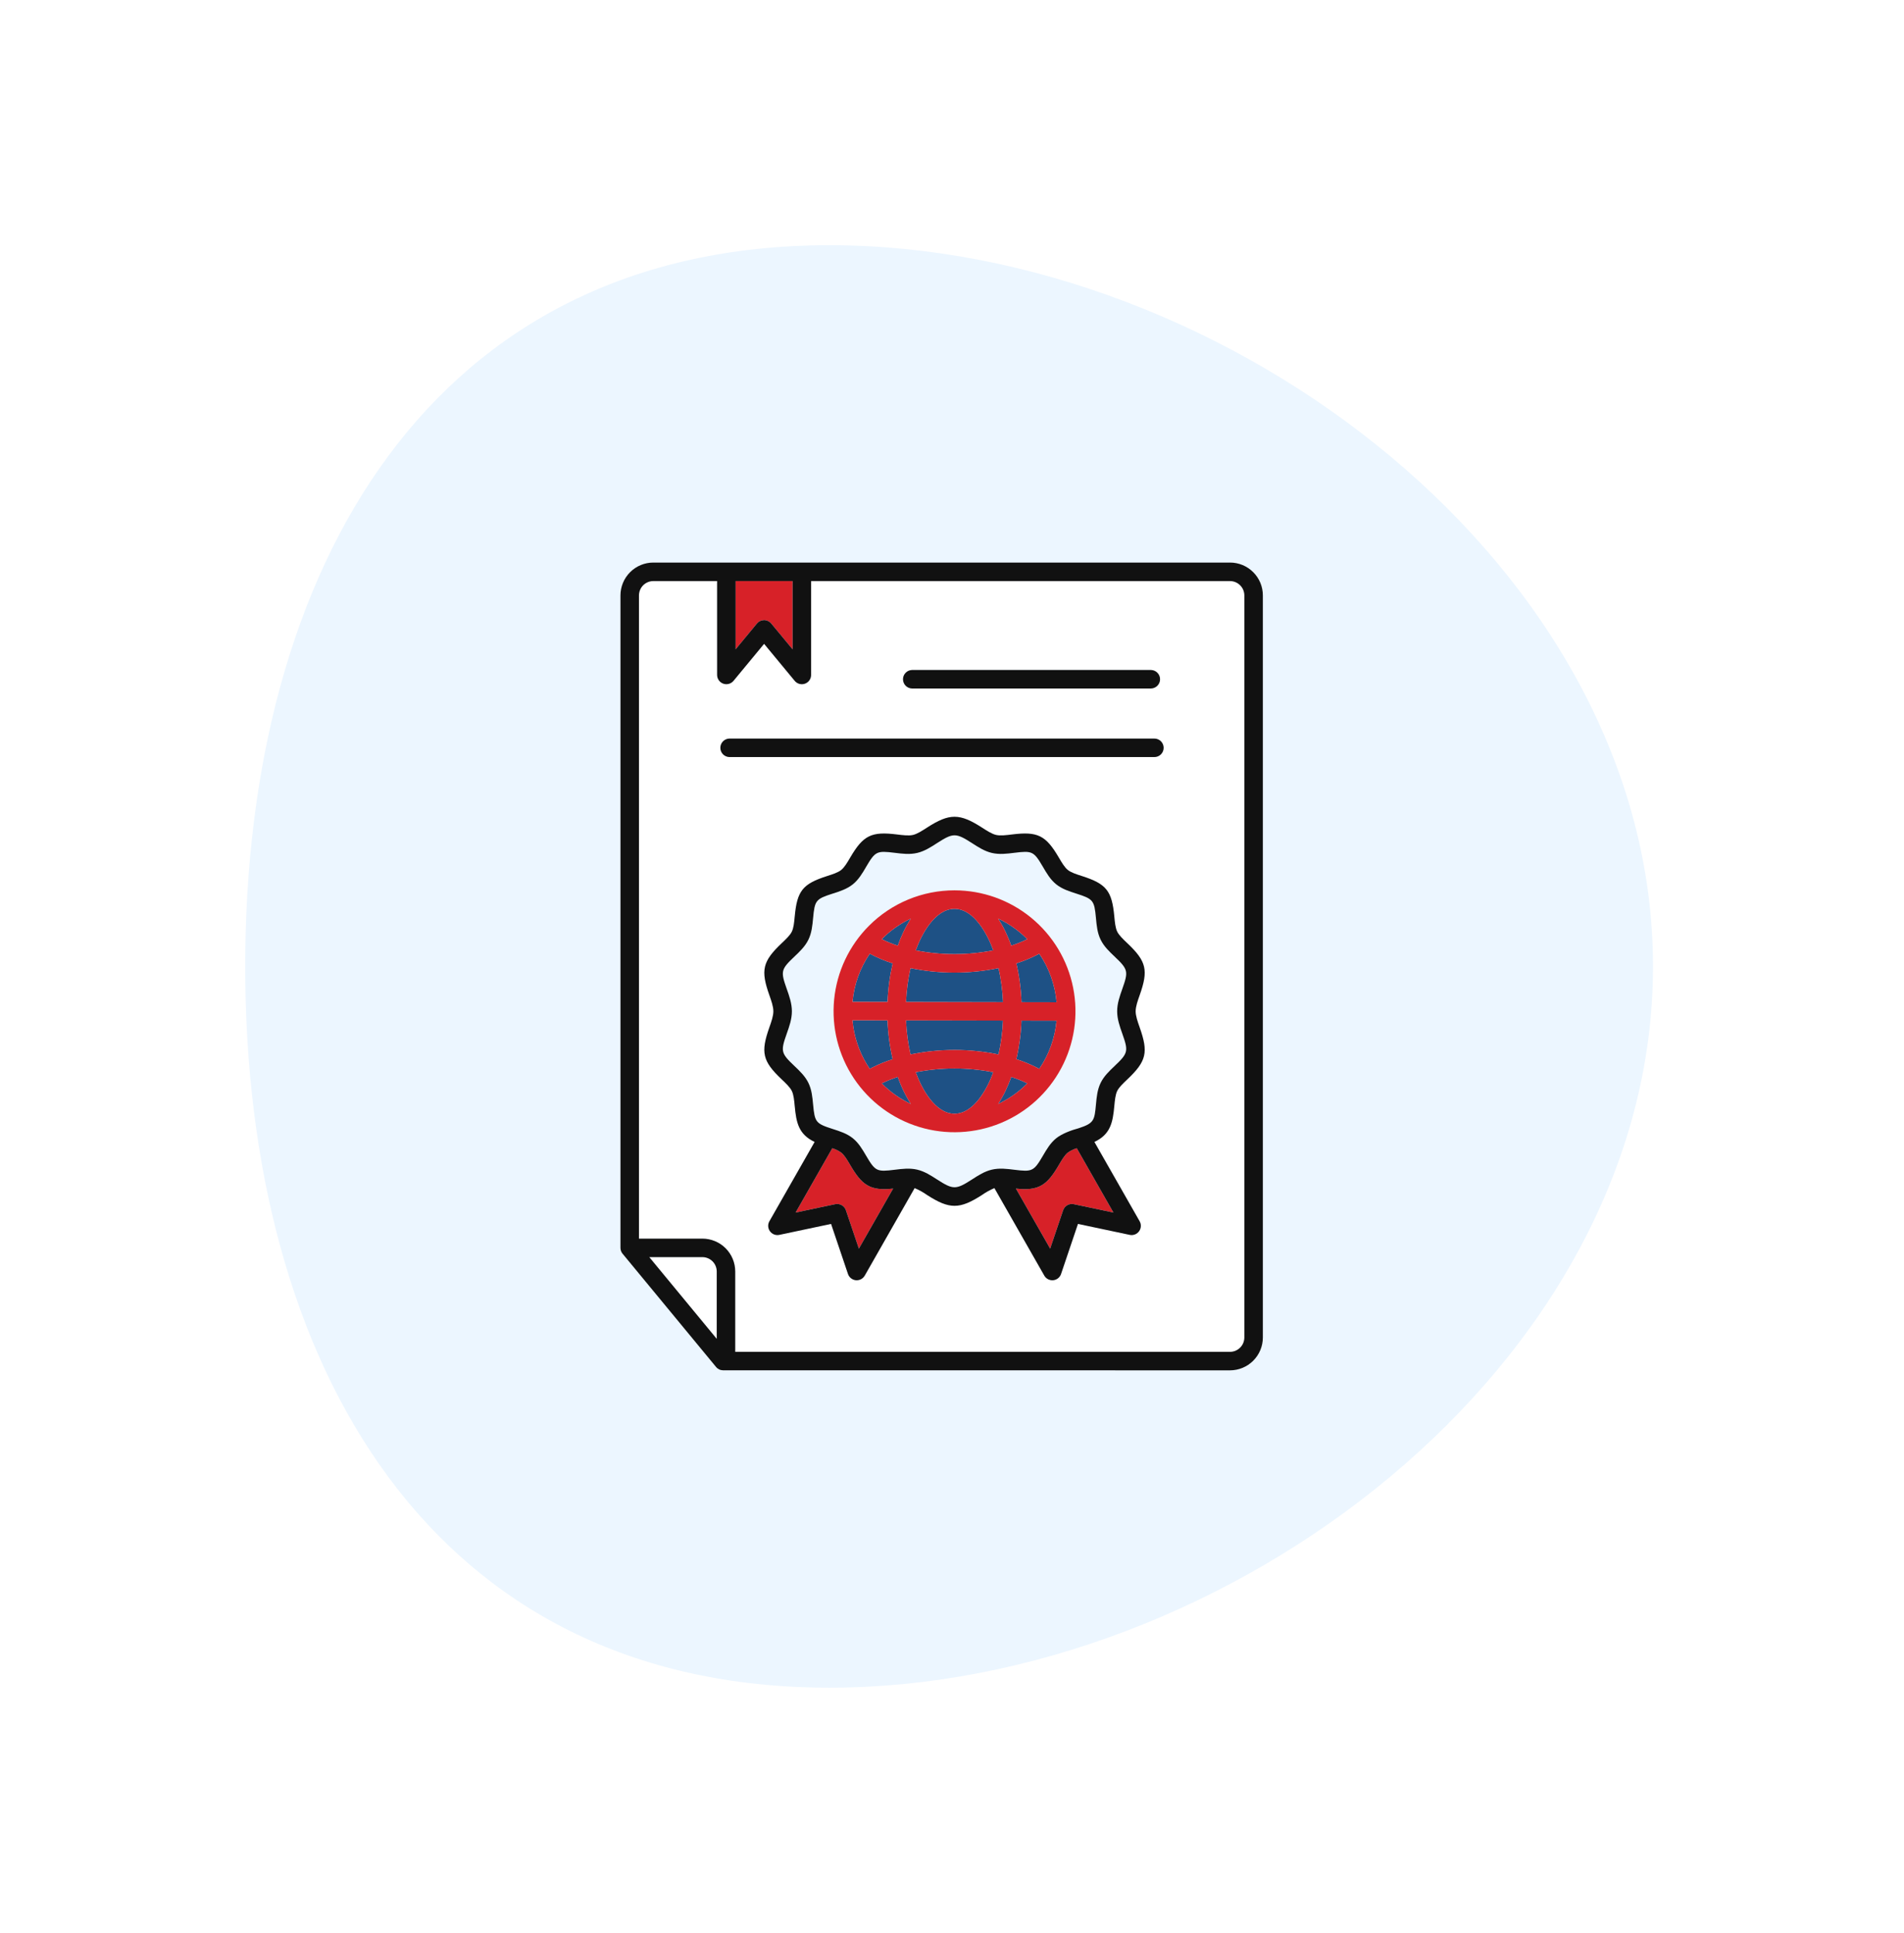 <svg width="132" height="134" viewBox="0 0 132 134" fill="none" xmlns="http://www.w3.org/2000/svg">
<g filter="url(#filter0_d_287_394)">
<path d="M114.6 67C114.6 94.614 85.114 117 57.5 117C29.886 117 17 94.614 17 67C17 39.386 29.886 17 57.5 17C85.114 17 114.6 39.386 114.6 67Z" fill="#ECF6FF"/>
</g>
<g clip-path="url(#clip0_287_394)">
<path fill-rule="evenodd" clip-rule="evenodd" d="M56.231 40.282V46.794C56.231 46.929 56.188 47.06 56.109 47.169C56.031 47.278 55.919 47.359 55.792 47.401C55.664 47.444 55.526 47.445 55.398 47.405C55.27 47.364 55.157 47.285 55.076 47.177L52.973 44.635L50.85 47.203C50.765 47.304 50.652 47.376 50.525 47.41C50.398 47.445 50.264 47.439 50.14 47.395C50.016 47.35 49.909 47.269 49.834 47.161C49.758 47.054 49.717 46.926 49.716 46.794L49.715 40.283H45.291C45.028 40.284 44.776 40.389 44.59 40.574C44.405 40.76 44.3 41.012 44.298 41.274V85.869H48.697C49.3 85.87 49.878 86.11 50.305 86.536C50.731 86.963 50.971 87.541 50.972 88.144V93.718H85.276C85.539 93.716 85.791 93.611 85.976 93.425C86.162 93.24 86.267 92.988 86.268 92.725V41.275C86.267 41.012 86.162 40.761 85.976 40.575C85.79 40.39 85.539 40.285 85.276 40.283L56.231 40.282ZM64.264 57.377C65.826 56.371 66.523 56.371 68.085 57.377C68.426 57.597 68.763 57.814 69.053 57.882C69.347 57.951 69.752 57.901 70.155 57.85C71.934 57.629 72.5 57.903 73.406 59.451C73.606 59.791 73.804 60.13 74.029 60.31C74.254 60.491 74.628 60.611 75.002 60.73C76.704 61.274 77.087 61.755 77.252 63.533C77.289 63.929 77.326 64.326 77.454 64.587C77.579 64.843 77.868 65.116 78.159 65.392C79.49 66.653 79.62 67.267 79.012 68.989C78.872 69.383 78.732 69.78 78.732 70.108C78.732 70.435 78.872 70.83 79.01 71.222L79.012 71.228C79.62 72.95 79.49 73.564 78.159 74.825L78.158 74.826C77.868 75.101 77.579 75.374 77.454 75.629C77.326 75.89 77.289 76.287 77.252 76.683C77.147 77.823 76.984 78.642 75.873 79.166L78.994 84.64C79.061 84.746 79.095 84.87 79.092 84.996C79.089 85.121 79.049 85.243 78.977 85.347C78.905 85.45 78.805 85.53 78.688 85.576C78.571 85.623 78.443 85.634 78.32 85.608L74.733 84.849L73.564 88.31C73.526 88.428 73.455 88.533 73.359 88.611C73.262 88.69 73.145 88.739 73.022 88.752C72.898 88.765 72.773 88.741 72.663 88.685C72.552 88.628 72.46 88.54 72.399 88.433L68.94 82.367C68.638 82.492 68.352 82.651 68.085 82.839C66.524 83.846 65.826 83.846 64.264 82.839C63.998 82.651 63.711 82.492 63.409 82.367L59.951 88.433C59.889 88.54 59.797 88.628 59.687 88.685C59.576 88.741 59.451 88.765 59.328 88.752C59.204 88.739 59.087 88.69 58.991 88.611C58.894 88.533 58.823 88.428 58.785 88.31L57.616 84.849L54.029 85.608C53.906 85.634 53.778 85.623 53.661 85.577C53.544 85.53 53.444 85.45 53.372 85.347C53.3 85.244 53.26 85.122 53.257 84.996C53.254 84.87 53.288 84.746 53.355 84.64L56.476 79.166C55.365 78.642 55.202 77.824 55.097 76.684L55.096 76.682C55.06 76.287 55.023 75.891 54.895 75.63C54.77 75.374 54.481 75.101 54.19 74.825C52.858 73.565 52.729 72.95 53.337 71.228C53.476 70.834 53.616 70.437 53.616 70.109C53.616 69.78 53.476 69.383 53.337 68.989C52.729 67.267 52.859 66.653 54.19 65.392C54.481 65.117 54.77 64.843 54.895 64.588C55.023 64.327 55.06 63.931 55.096 63.535L55.097 63.534C55.261 61.755 55.645 61.275 57.347 60.731C57.721 60.611 58.096 60.491 58.32 60.311C58.544 60.131 58.743 59.792 58.943 59.451C59.849 57.903 60.415 57.629 62.193 57.851C62.597 57.901 63.002 57.952 63.296 57.883C63.586 57.815 63.923 57.597 64.264 57.377ZM62.783 47.535C62.898 47.654 63.055 47.724 63.221 47.73H79.805C79.972 47.724 80.129 47.654 80.244 47.535C80.36 47.415 80.424 47.255 80.424 47.089C80.424 46.923 80.36 46.763 80.244 46.644C80.129 46.524 79.972 46.454 79.805 46.448H63.221C63.055 46.454 62.898 46.524 62.783 46.644C62.667 46.763 62.603 46.923 62.603 47.089C62.603 47.255 62.667 47.415 62.783 47.535ZM50.12 52.289C50.235 52.408 50.393 52.478 50.559 52.484H80.008C80.094 52.487 80.18 52.473 80.261 52.442C80.341 52.411 80.415 52.365 80.477 52.305C80.538 52.245 80.588 52.173 80.622 52.094C80.655 52.015 80.673 51.929 80.673 51.843C80.673 51.757 80.655 51.672 80.622 51.592C80.588 51.513 80.538 51.441 80.477 51.381C80.415 51.322 80.341 51.275 80.261 51.244C80.18 51.213 80.094 51.199 80.008 51.202H50.559C50.393 51.208 50.235 51.278 50.12 51.398C50.005 51.517 49.94 51.677 49.94 51.843C49.94 52.009 50.005 52.169 50.12 52.289Z" fill="white"/>
<path d="M49.69 92.816L45.014 87.151H48.697C48.96 87.152 49.212 87.257 49.398 87.443C49.584 87.629 49.689 87.881 49.69 88.143L49.69 92.816Z" fill="white"/>
<path d="M61.919 82.399L59.544 86.563L58.645 83.902C58.596 83.753 58.493 83.628 58.356 83.55C58.22 83.472 58.06 83.447 57.907 83.48L55.158 84.061L57.7 79.602C57.922 79.669 58.132 79.772 58.321 79.906C58.545 80.086 58.744 80.425 58.943 80.765C59.741 82.128 60.298 82.583 61.919 82.399Z" fill="#D72128"/>
<path d="M74.649 79.602L77.191 84.061L74.442 83.48C74.289 83.447 74.129 83.472 73.993 83.55C73.856 83.628 73.754 83.753 73.704 83.902L72.805 86.563L70.431 82.399C72.052 82.583 72.609 82.128 73.407 80.766C73.606 80.425 73.805 80.086 74.029 79.906C74.218 79.772 74.427 79.669 74.649 79.602Z" fill="#D72128"/>
<path d="M50.997 40.282H54.949V45.014L53.467 43.222C53.406 43.148 53.329 43.09 53.243 43.05C53.157 43.01 53.062 42.989 52.967 42.99C52.872 42.991 52.778 43.013 52.693 43.054C52.607 43.096 52.532 43.156 52.472 43.23L50.997 45.014V40.282Z" fill="#D72128"/>
<path d="M69.225 67.116C67.213 67.53 65.137 67.53 63.125 67.116C62.951 67.888 62.846 68.673 62.814 69.463L69.537 69.477C69.504 68.682 69.4 67.892 69.225 67.116Z" fill="#1E5185"/>
<path d="M63.485 65.884C65.261 66.231 67.087 66.231 68.863 65.884C68.452 64.755 67.521 63.006 66.174 63.006C64.826 63.006 63.896 64.755 63.485 65.884Z" fill="#1E5185"/>
<path d="M70.462 73.429C71.011 73.604 71.542 73.828 72.051 74.098C72.727 73.105 73.138 71.957 73.247 70.761L70.819 70.756C70.784 71.656 70.664 72.551 70.462 73.429Z" fill="#1E5185"/>
<path d="M72.052 66.119C71.543 66.389 71.011 66.613 70.463 66.788C70.666 67.672 70.786 68.573 70.82 69.479L73.25 69.484C73.145 68.278 72.733 67.12 72.052 66.119Z" fill="#1E5185"/>
<path d="M70.105 65.559C70.487 65.435 70.859 65.285 71.219 65.11C70.634 64.519 69.95 64.035 69.198 63.681C69.575 64.268 69.88 64.898 70.105 65.559Z" fill="#1E5185"/>
<path d="M63.124 73.101C65.136 72.687 67.212 72.687 69.224 73.101C69.398 72.329 69.502 71.544 69.535 70.754L62.812 70.74C62.844 71.535 62.949 72.325 63.124 73.101Z" fill="#1E5185"/>
<path d="M68.863 74.333C67.087 73.986 65.261 73.986 63.485 74.333C63.896 75.462 64.827 77.21 66.174 77.21C67.522 77.21 68.452 75.462 68.863 74.333Z" fill="#1E5185"/>
<path d="M71.219 75.107C70.859 74.931 70.487 74.781 70.106 74.658C69.88 75.318 69.576 75.949 69.198 76.536C69.95 76.181 70.634 75.698 71.219 75.107Z" fill="#1E5185"/>
<path d="M62.243 74.658C61.862 74.781 61.489 74.931 61.129 75.107C61.714 75.698 62.398 76.181 63.15 76.536C62.773 75.949 62.468 75.318 62.243 74.658Z" fill="#1E5185"/>
<path d="M60.297 74.098C60.361 74.064 60.425 74.031 60.489 73.999C60.939 73.772 61.406 73.582 61.886 73.429C61.682 72.545 61.563 71.644 61.528 70.738L59.1 70.733C59.113 70.884 59.131 71.034 59.154 71.183C59.312 72.226 59.702 73.222 60.297 74.098Z" fill="#1E5185"/>
<path d="M61.887 66.788C61.338 66.613 60.806 66.389 60.298 66.119C59.622 67.112 59.211 68.26 59.102 69.456L61.53 69.461C61.565 68.561 61.684 67.666 61.887 66.788Z" fill="#1E5185"/>
<path d="M61.129 65.11C61.49 65.286 61.862 65.436 62.243 65.559C62.469 64.899 62.773 64.268 63.15 63.681C62.398 64.035 61.714 64.519 61.129 65.11Z" fill="#1E5185"/>
<path fill-rule="evenodd" clip-rule="evenodd" d="M67.394 58.454C66.266 57.728 66.084 57.728 64.956 58.454L64.955 58.455C64.521 58.735 64.091 59.012 63.587 59.13C63.069 59.252 62.553 59.187 62.039 59.123C60.789 58.968 60.683 59.009 60.045 60.097L60.043 60.102C59.784 60.544 59.525 60.985 59.123 61.308C58.717 61.634 58.225 61.791 57.733 61.948C56.555 62.325 56.484 62.418 56.37 63.648C56.322 64.162 56.274 64.676 56.043 65.148C55.813 65.617 55.444 65.967 55.073 66.318C54.131 67.21 54.114 67.343 54.545 68.563L54.546 68.564C54.722 69.064 54.9 69.567 54.9 70.108C54.9 70.65 54.722 71.154 54.545 71.653C54.114 72.874 54.131 73.007 55.073 73.898C55.444 74.25 55.813 74.6 56.043 75.068C56.275 75.541 56.322 76.055 56.37 76.568C56.484 77.797 56.553 77.891 57.733 78.269C58.225 78.426 58.717 78.583 59.123 78.909C59.526 79.233 59.786 79.676 60.045 80.119C60.683 81.208 60.789 81.249 62.039 81.093C62.552 81.029 63.069 80.965 63.587 81.087C64.091 81.205 64.522 81.482 64.956 81.762C66.084 82.489 66.266 82.489 67.394 81.762C67.828 81.482 68.258 81.205 68.762 81.087C69.281 80.965 69.796 81.029 70.31 81.093L70.311 81.093C71.561 81.249 71.667 81.208 72.305 80.119C72.564 79.676 72.823 79.233 73.227 78.909C73.623 78.591 74.282 78.348 74.784 78.215C75.853 77.866 75.878 77.668 75.98 76.568C76.028 76.055 76.076 75.541 76.307 75.068C76.537 74.6 76.906 74.25 77.277 73.898C78.219 73.007 78.236 72.873 77.805 71.653C77.628 71.154 77.45 70.65 77.45 70.108C77.45 69.567 77.628 69.063 77.805 68.563C78.236 67.343 78.218 67.21 77.277 66.318C76.906 65.967 76.537 65.617 76.307 65.148C76.075 64.676 76.027 64.162 75.98 63.648C75.866 62.418 75.795 62.325 74.616 61.948C74.125 61.791 73.633 61.634 73.227 61.308C72.823 60.984 72.564 60.541 72.305 60.097C71.667 59.009 71.561 58.968 70.311 59.123C69.798 59.187 69.281 59.252 68.762 59.13C68.258 59.012 67.828 58.734 67.394 58.454ZM71.494 63.627C69.994 62.396 68.114 61.724 66.174 61.724C65.073 61.722 63.983 61.939 62.965 62.36C61.948 62.782 61.023 63.4 60.246 64.18C58.874 65.551 58.02 67.356 57.83 69.287C57.64 71.217 58.125 73.154 59.203 74.767C60.281 76.38 61.884 77.569 63.741 78.132C65.597 78.695 67.591 78.597 69.383 77.855C71.176 77.113 72.655 75.772 73.569 74.061C74.484 72.35 74.777 70.375 74.398 68.473C74.02 66.57 72.993 64.858 71.494 63.627Z" fill="#ECF6FF"/>
<path fill-rule="evenodd" clip-rule="evenodd" d="M64.956 58.454C66.084 57.728 66.266 57.728 67.394 58.454C67.828 58.734 68.258 59.012 68.762 59.13C69.281 59.252 69.798 59.187 70.311 59.123C71.561 58.968 71.667 59.009 72.305 60.097C72.564 60.541 72.823 60.984 73.227 61.308C73.633 61.634 74.125 61.791 74.616 61.948C75.795 62.325 75.866 62.418 75.98 63.648C76.027 64.162 76.075 64.676 76.307 65.148C76.537 65.617 76.906 65.967 77.277 66.318C78.218 67.21 78.236 67.343 77.805 68.563C77.628 69.063 77.45 69.567 77.45 70.108C77.45 70.65 77.628 71.154 77.805 71.653C78.236 72.873 78.219 73.007 77.277 73.898C76.906 74.25 76.537 74.6 76.307 75.068C76.076 75.541 76.028 76.055 75.98 76.568C75.878 77.668 75.853 77.866 74.784 78.215C74.282 78.348 73.623 78.591 73.227 78.909C72.823 79.233 72.564 79.676 72.305 80.119C71.667 81.208 71.561 81.249 70.311 81.093L70.31 81.093C69.796 81.029 69.281 80.965 68.762 81.087C68.258 81.205 67.828 81.482 67.394 81.762C66.266 82.489 66.084 82.489 64.956 81.762C64.522 81.482 64.091 81.205 63.587 81.087C63.069 80.965 62.552 81.029 62.039 81.093C60.789 81.249 60.683 81.208 60.045 80.119C59.786 79.676 59.526 79.233 59.123 78.909C58.717 78.583 58.225 78.426 57.733 78.269C56.553 77.891 56.484 77.797 56.37 76.568C56.322 76.055 56.275 75.541 56.043 75.068C55.813 74.6 55.444 74.25 55.073 73.898C54.131 73.007 54.114 72.874 54.545 71.653C54.722 71.154 54.9 70.65 54.9 70.108C54.9 69.567 54.722 69.064 54.546 68.564L54.545 68.563C54.114 67.343 54.131 67.21 55.073 66.318C55.444 65.967 55.813 65.617 56.043 65.148C56.274 64.676 56.322 64.162 56.37 63.648C56.484 62.418 56.555 62.325 57.733 61.948C58.225 61.791 58.717 61.634 59.123 61.308C59.525 60.985 59.784 60.544 60.043 60.102L60.045 60.097C60.683 59.009 60.789 58.968 62.039 59.123C62.553 59.187 63.069 59.252 63.587 59.13C64.091 59.012 64.521 58.735 64.955 58.455L64.956 58.454ZM59.544 86.563L61.919 82.399C60.298 82.583 59.741 82.128 58.943 80.765C58.744 80.425 58.545 80.086 58.321 79.906C58.132 79.772 57.922 79.669 57.7 79.602L55.158 84.061L57.907 83.48C58.06 83.447 58.22 83.472 58.356 83.55C58.493 83.628 58.596 83.753 58.645 83.902L59.544 86.563ZM77.191 84.061L74.649 79.602C74.427 79.669 74.218 79.772 74.029 79.906C73.805 80.086 73.606 80.425 73.407 80.766C72.609 82.128 72.052 82.583 70.431 82.399L72.805 86.563L73.704 83.902C73.754 83.753 73.856 83.628 73.993 83.55C74.129 83.472 74.289 83.447 74.442 83.48L77.191 84.061ZM64.264 57.377C65.826 56.371 66.523 56.371 68.085 57.377C68.426 57.597 68.763 57.814 69.053 57.882C69.347 57.951 69.752 57.901 70.155 57.85C71.934 57.629 72.5 57.903 73.406 59.451C73.606 59.791 73.804 60.13 74.029 60.31C74.254 60.491 74.628 60.611 75.002 60.73C76.704 61.274 77.087 61.755 77.252 63.533C77.289 63.929 77.326 64.326 77.454 64.587C77.579 64.843 77.868 65.116 78.159 65.392C79.49 66.653 79.62 67.267 79.012 68.989C78.872 69.383 78.732 69.78 78.732 70.108C78.732 70.435 78.872 70.83 79.01 71.222L79.012 71.228C79.62 72.95 79.49 73.564 78.159 74.825L78.158 74.826C77.868 75.101 77.579 75.374 77.454 75.629C77.326 75.89 77.289 76.287 77.252 76.683C77.147 77.823 76.984 78.642 75.873 79.166L78.994 84.64C79.061 84.746 79.095 84.87 79.092 84.996C79.089 85.121 79.049 85.243 78.977 85.347C78.905 85.45 78.805 85.53 78.688 85.576C78.571 85.623 78.443 85.634 78.32 85.608L74.733 84.849L73.564 88.31C73.526 88.428 73.455 88.533 73.359 88.611C73.262 88.69 73.145 88.739 73.022 88.752C72.898 88.765 72.773 88.741 72.663 88.685C72.552 88.628 72.46 88.54 72.399 88.433L68.94 82.367C68.638 82.492 68.352 82.651 68.085 82.839C66.524 83.846 65.826 83.846 64.264 82.839C63.998 82.651 63.711 82.492 63.409 82.367L59.951 88.433C59.889 88.54 59.797 88.628 59.687 88.685C59.576 88.741 59.451 88.765 59.328 88.752C59.204 88.739 59.087 88.69 58.991 88.611C58.894 88.533 58.823 88.428 58.785 88.31L57.616 84.849L54.029 85.608C53.906 85.634 53.778 85.623 53.661 85.577C53.544 85.53 53.444 85.45 53.372 85.347C53.3 85.244 53.26 85.122 53.257 84.996C53.254 84.87 53.288 84.746 53.355 84.64L56.476 79.166C55.365 78.642 55.202 77.824 55.097 76.684L55.096 76.682C55.06 76.287 55.023 75.891 54.895 75.63C54.77 75.374 54.481 75.101 54.19 74.825C52.858 73.565 52.729 72.95 53.337 71.228C53.476 70.834 53.616 70.437 53.616 70.109C53.616 69.78 53.476 69.383 53.337 68.989C52.729 67.267 52.859 66.653 54.19 65.392C54.481 65.117 54.77 64.843 54.895 64.588C55.023 64.327 55.06 63.931 55.096 63.535L55.097 63.534C55.261 61.755 55.645 61.275 57.347 60.731C57.721 60.611 58.096 60.491 58.32 60.311C58.544 60.131 58.743 59.792 58.943 59.451C59.849 57.903 60.415 57.629 62.193 57.851C62.597 57.901 63.002 57.952 63.296 57.883C63.586 57.815 63.923 57.597 64.264 57.377ZM86.146 39.173C86.422 39.288 86.673 39.456 86.883 39.667C87.095 39.878 87.263 40.129 87.378 40.405C87.492 40.681 87.551 40.976 87.551 41.275V92.725C87.55 93.328 87.31 93.906 86.884 94.332C86.457 94.759 85.879 94.999 85.276 95L50.135 94.998C50.041 94.998 49.947 94.977 49.862 94.937C49.777 94.897 49.701 94.838 49.642 94.765L43.199 86.959C43.082 86.839 43.016 86.678 43.016 86.51V41.275C43.017 40.672 43.257 40.094 43.683 39.668C44.11 39.241 44.688 39.001 45.291 39H85.276C85.575 39 85.871 39.059 86.146 39.173ZM45.014 87.151L49.69 92.816L49.69 88.143C49.689 87.881 49.584 87.629 49.398 87.443C49.212 87.257 48.96 87.152 48.697 87.151H45.014ZM54.949 40.282H50.997V45.014L52.472 43.23C52.532 43.156 52.607 43.096 52.693 43.054C52.778 43.013 52.872 42.991 52.967 42.99C53.062 42.989 53.157 43.01 53.243 43.05C53.329 43.09 53.406 43.148 53.467 43.222L54.949 45.014V40.282ZM56.231 46.794V40.282L85.276 40.283C85.539 40.285 85.79 40.39 85.976 40.575C86.162 40.761 86.267 41.012 86.268 41.275V92.725C86.267 92.988 86.162 93.24 85.976 93.425C85.791 93.611 85.539 93.716 85.276 93.718H50.972V88.144C50.971 87.541 50.731 86.963 50.305 86.536C49.878 86.11 49.3 85.87 48.697 85.869H44.298V41.274C44.3 41.012 44.405 40.76 44.59 40.574C44.776 40.389 45.028 40.284 45.291 40.283H49.715L49.716 46.794C49.717 46.926 49.758 47.054 49.834 47.161C49.909 47.269 50.016 47.35 50.14 47.395C50.264 47.439 50.398 47.445 50.525 47.41C50.652 47.376 50.765 47.304 50.85 47.203L52.973 44.635L55.076 47.177C55.157 47.285 55.27 47.364 55.398 47.405C55.526 47.445 55.664 47.444 55.792 47.401C55.919 47.359 56.031 47.278 56.109 47.169C56.188 47.06 56.231 46.929 56.231 46.794ZM62.783 47.535C62.898 47.654 63.055 47.724 63.221 47.73H79.805C79.972 47.724 80.129 47.654 80.244 47.535C80.36 47.415 80.424 47.255 80.424 47.089C80.424 46.923 80.36 46.763 80.244 46.644C80.129 46.524 79.972 46.454 79.805 46.448H63.221C63.055 46.454 62.898 46.524 62.783 46.644C62.667 46.763 62.603 46.923 62.603 47.089C62.603 47.255 62.667 47.415 62.783 47.535ZM50.12 52.289C50.235 52.408 50.393 52.478 50.559 52.484H80.008C80.094 52.487 80.18 52.473 80.261 52.442C80.341 52.411 80.415 52.365 80.477 52.305C80.538 52.245 80.588 52.173 80.622 52.094C80.655 52.015 80.673 51.929 80.673 51.843C80.673 51.757 80.655 51.672 80.622 51.592C80.588 51.513 80.538 51.441 80.477 51.381C80.415 51.322 80.341 51.275 80.261 51.244C80.18 51.213 80.094 51.199 80.008 51.202H50.559C50.393 51.208 50.235 51.278 50.12 51.398C50.005 51.517 49.94 51.677 49.94 51.843C49.94 52.009 50.005 52.169 50.12 52.289Z" fill="#111111"/>
<path fill-rule="evenodd" clip-rule="evenodd" d="M66.174 61.724C68.114 61.724 69.994 62.396 71.494 63.627C72.993 64.858 74.02 66.57 74.398 68.473C74.777 70.375 74.484 72.35 73.569 74.061C72.655 75.772 71.176 77.113 69.383 77.855C67.591 78.597 65.597 78.695 63.741 78.132C61.884 77.569 60.281 76.38 59.203 74.767C58.125 73.154 57.64 71.217 57.83 69.287C58.02 67.356 58.874 65.551 60.246 64.18C61.023 63.4 61.948 62.782 62.965 62.36C63.983 61.939 65.073 61.722 66.174 61.724ZM61.129 75.107C61.489 74.931 61.862 74.781 62.243 74.658C62.468 75.318 62.773 75.949 63.15 76.536C62.398 76.181 61.714 75.698 61.129 75.107ZM63.485 74.333C65.261 73.986 67.087 73.986 68.863 74.333C68.452 75.462 67.522 77.21 66.174 77.21C64.827 77.21 63.896 75.462 63.485 74.333ZM70.106 74.658C70.487 74.781 70.859 74.931 71.219 75.107C70.634 75.698 69.95 76.181 69.198 76.536C69.576 75.949 69.88 75.318 70.106 74.658ZM72.051 74.098C71.542 73.828 71.011 73.604 70.462 73.429C70.664 72.551 70.784 71.656 70.819 70.756L73.247 70.761C73.138 71.957 72.727 73.105 72.051 74.098ZM69.224 73.101C67.212 72.687 65.136 72.687 63.124 73.101C62.949 72.325 62.844 71.535 62.812 70.74L69.535 70.754C69.502 71.544 69.398 72.329 69.224 73.101ZM61.528 70.738C61.563 71.644 61.682 72.545 61.886 73.429C61.406 73.582 60.939 73.772 60.489 73.999C60.425 74.031 60.361 74.064 60.297 74.098C59.702 73.222 59.312 72.226 59.154 71.183C59.131 71.034 59.113 70.884 59.1 70.733L61.528 70.738ZM71.219 65.11C70.859 65.285 70.487 65.435 70.105 65.559C69.88 64.898 69.575 64.268 69.198 63.681C69.95 64.035 70.634 64.519 71.219 65.11ZM68.863 65.884C67.087 66.231 65.261 66.231 63.485 65.884C63.896 64.755 64.826 63.006 66.174 63.006C67.521 63.006 68.452 64.755 68.863 65.884ZM62.243 65.559C61.862 65.436 61.49 65.286 61.129 65.11C61.714 64.519 62.398 64.035 63.15 63.681C62.773 64.268 62.469 64.899 62.243 65.559ZM60.298 66.119C60.806 66.389 61.338 66.613 61.887 66.788C61.684 67.666 61.565 68.561 61.53 69.461L59.102 69.456C59.211 68.26 59.622 67.112 60.298 66.119ZM63.125 67.116C65.137 67.53 67.213 67.53 69.225 67.116C69.4 67.892 69.504 68.682 69.537 69.477L62.814 69.463C62.846 68.673 62.951 67.888 63.125 67.116ZM70.463 66.788C71.011 66.613 71.543 66.389 72.052 66.119C72.733 67.12 73.145 68.278 73.25 69.484L70.82 69.479C70.786 68.573 70.666 67.672 70.463 66.788Z" fill="#D72128"/>
</g>
<defs>
<filter id="filter0_d_287_394" x="0" y="0" width="131.6" height="134" filterUnits="userSpaceOnUse" color-interpolation-filters="sRGB">
<feFlood flood-opacity="0" result="BackgroundImageFix"/>
<feColorMatrix in="SourceAlpha" type="matrix" values="0 0 0 0 0 0 0 0 0 0 0 0 0 0 0 0 0 0 127 0" result="hardAlpha"/>
<feOffset/>
<feGaussianBlur stdDeviation="8.5"/>
<feComposite in2="hardAlpha" operator="out"/>
<feColorMatrix type="matrix" values="0 0 0 0 0 0 0 0 0 0 0 0 0 0 0 0 0 0 0.07 0"/>
<feBlend mode="normal" in2="BackgroundImageFix" result="effect1_dropShadow_287_394"/>
<feBlend mode="normal" in="SourceGraphic" in2="effect1_dropShadow_287_394" result="shape"/>
</filter>
<clipPath id="clip0_287_394">
<rect width="45" height="56" fill="white" transform="translate(43 39)"/>
</clipPath>
</defs>
</svg>
